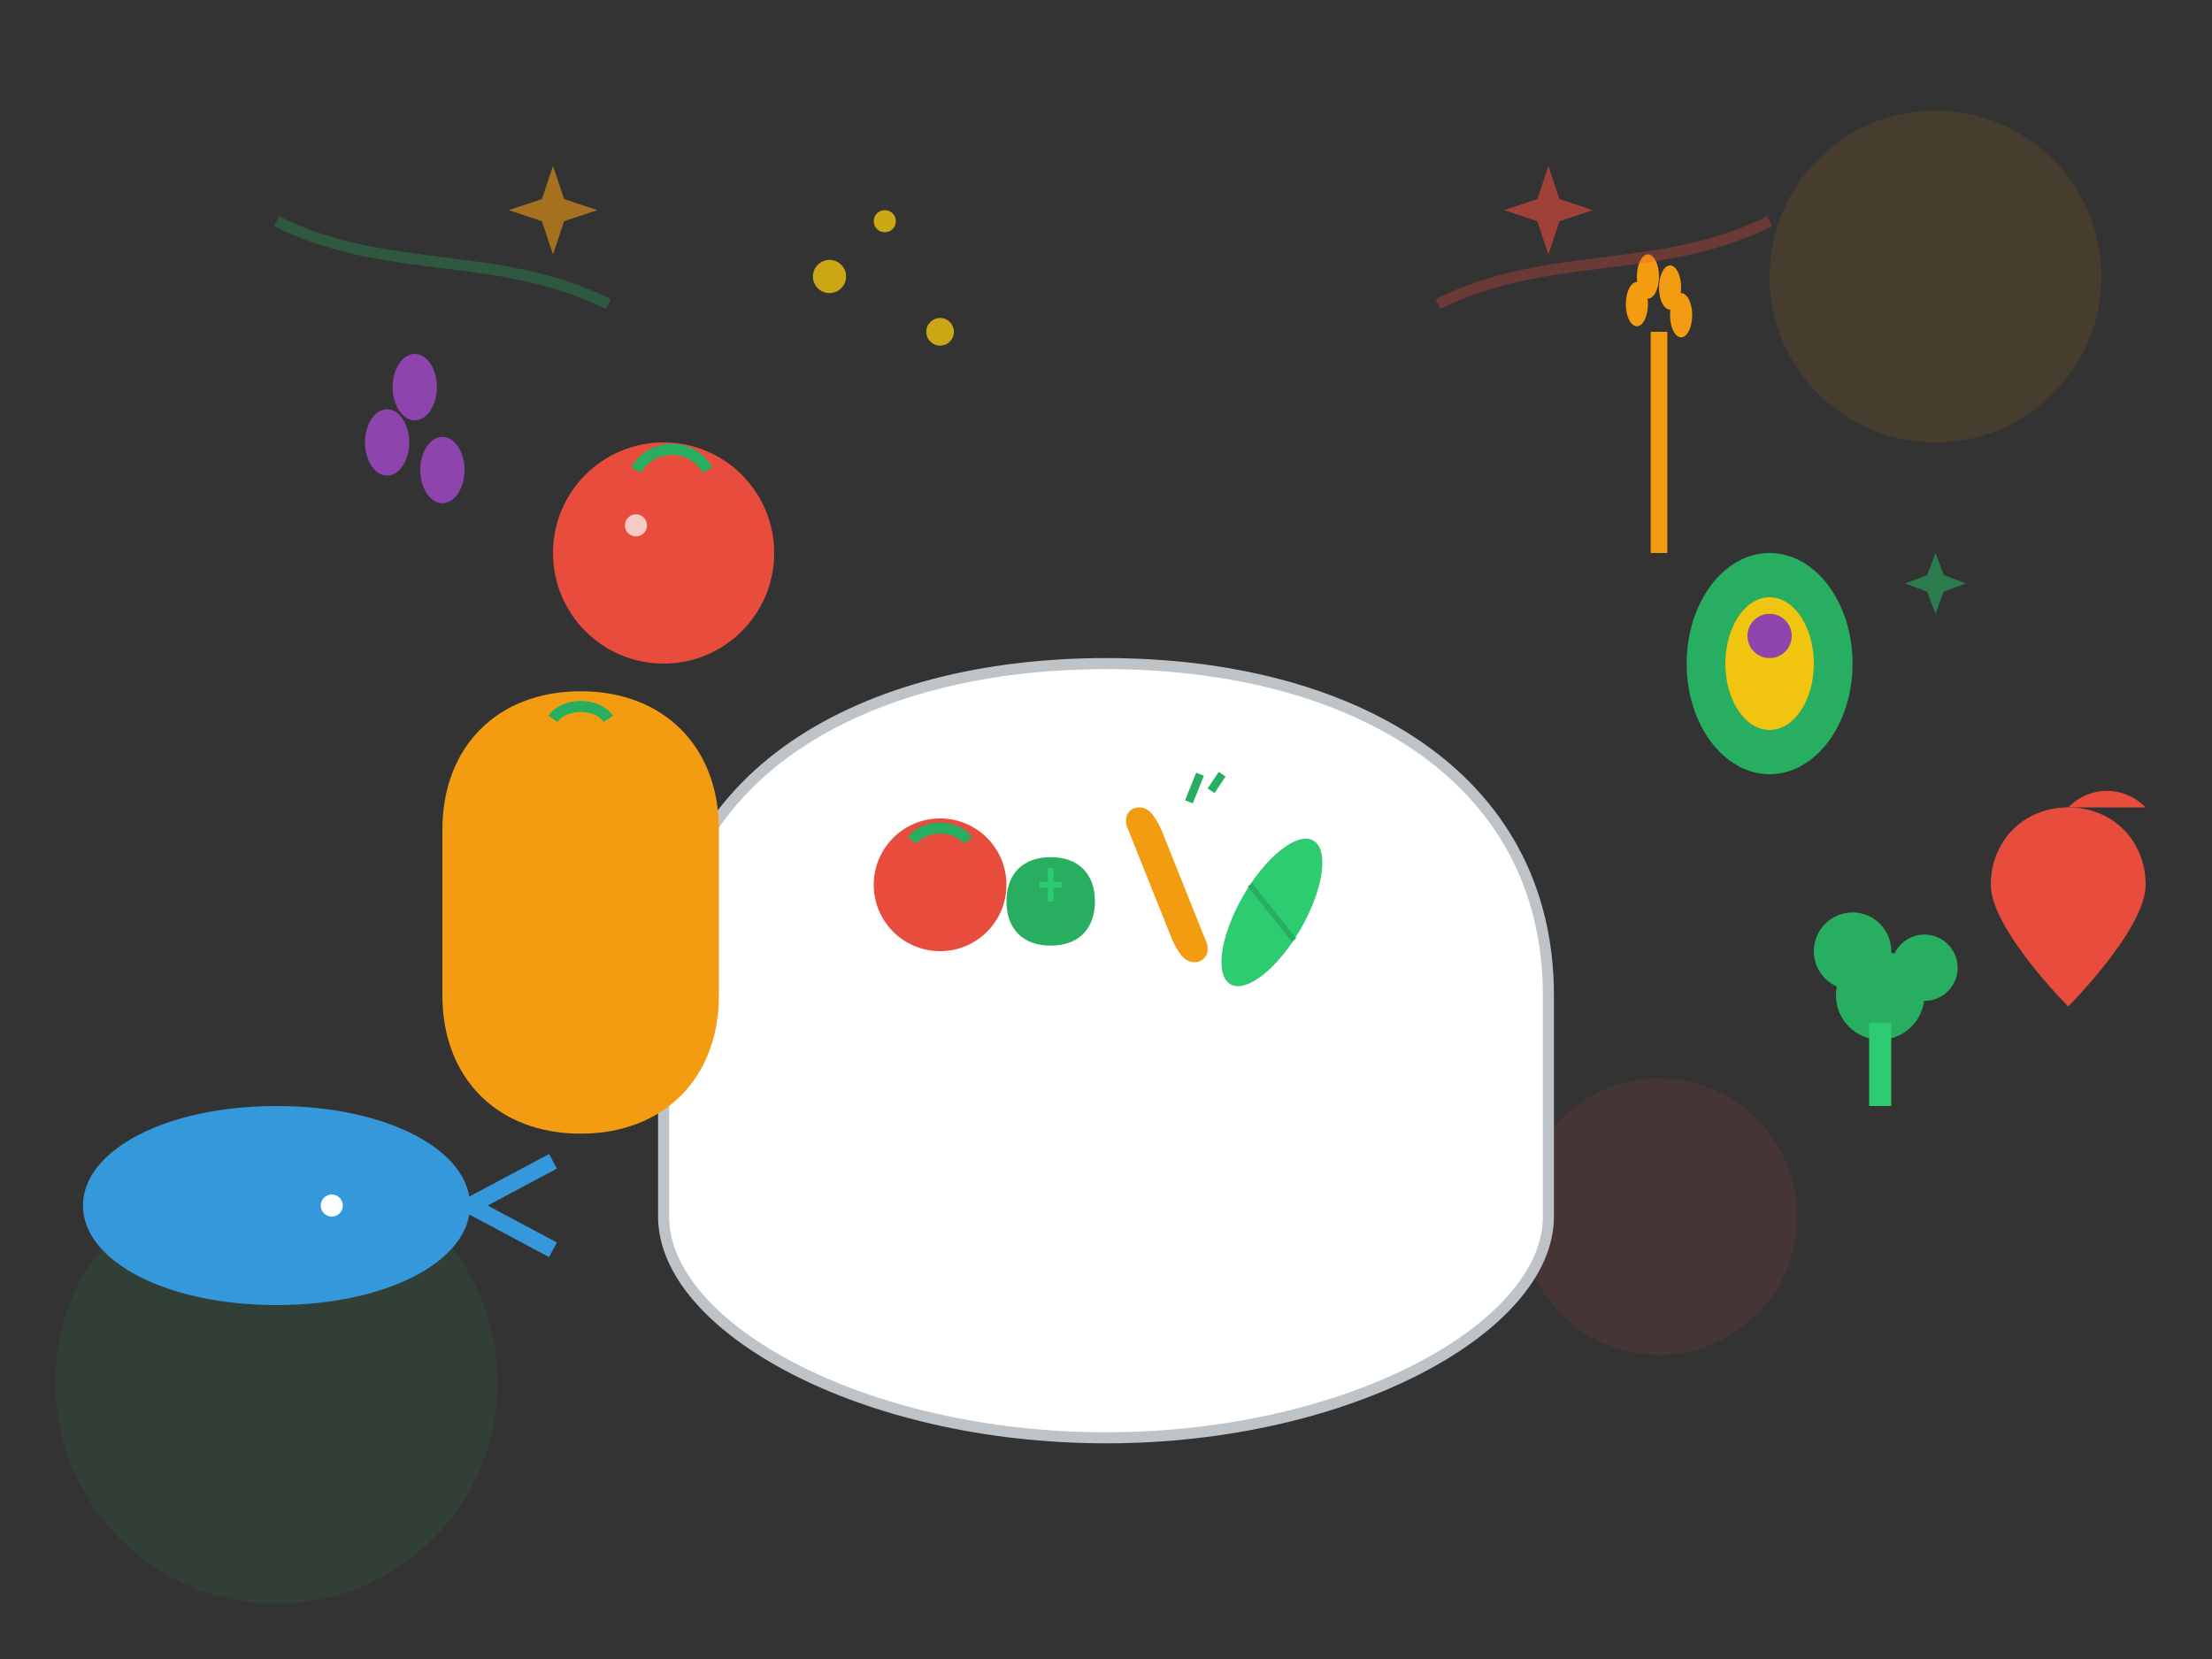 <svg xmlns="http://www.w3.org/2000/svg" viewBox="0 0 400 300" fill="none">
  <rect x="0" y="0" width="400" height="300" fill="#333333" stroke="none"/>
  <!-- Background elements -->
  <circle cx="350" cy="50" r="30" fill="#f39c12" opacity="0.1"/>
  <circle cx="50" cy="250" r="40" fill="#27ae60" opacity="0.1"/>
  <circle cx="300" cy="220" r="25" fill="#e74c3c" opacity="0.1"/>
  
  <!-- Main bowl -->
  <ellipse cx="200" cy="180" rx="80" ry="20" fill="#ecf0f1"/>
  <path d="M120 180c0-40 36-60 80-60s80 20 80 60v40c0 20-36 40-80 40s-80-20-80-40v-40z" fill="#ffffff" stroke="#bdc3c7" stroke-width="2"/>
  
  <!-- Vegetables in bowl -->
  <!-- Tomato -->
  <circle cx="170" cy="160" r="12" fill="#e74c3c"/>
  <path d="M165 152c2-3 8-3 10 0" stroke="#27ae60" stroke-width="2" fill="none"/>
  
  <!-- Lettuce -->
  <path d="M190 155c-5 0-8 3-8 8s3 8 8 8c5 0 8-3 8-8s-3-8-8-8z" fill="#27ae60"/>
  <path d="M188 160l4 0m-2-3l0 6" stroke="#2ecc71" stroke-width="1"/>
  
  <!-- Carrot -->
  <path d="M210 150l8 20c1 2 0 4-2 4s-3-2-4-4l-8-20c-1-2 0-4 2-4s3 2 4 4z" fill="#f39c12"/>
  <path d="M215 145l2-5m2 3l2-3" stroke="#27ae60" stroke-width="1.5"/>
  
  <!-- Cucumber -->
  <ellipse cx="230" cy="165" rx="6" ry="15" fill="#2ecc71" transform="rotate(30 230 165)"/>
  <path d="M226 160l8 10" stroke="#27ae60" stroke-width="1"/>
  
  <!-- Floating vegetables around -->
  <!-- Apple -->
  <circle cx="120" cy="100" r="20" fill="#e74c3c"/>
  <path d="M115 85c3-5 10-5 13 0" stroke="#27ae60" stroke-width="2" fill="none"/>
  <circle cx="115" cy="95" r="2" fill="#ffffff" opacity="0.7"/>
  
  <!-- Avocado -->
  <ellipse cx="320" cy="120" rx="15" ry="20" fill="#27ae60"/>
  <ellipse cx="320" cy="120" rx="8" ry="12" fill="#f1c40f"/>
  <circle cx="320" cy="115" r="4" fill="#8e44ad"/>
  
  <!-- Bell pepper -->
  <path d="M80 150c0-15 10-25 25-25s25 10 25 25v30c0 15-10 25-25 25s-25-10-25-25v-30z" fill="#f39c12"/>
  <path d="M100 130c2-3 8-3 10 0" stroke="#27ae60" stroke-width="2" fill="none"/>
  
  <!-- Broccoli -->
  <circle cx="340" cy="180" r="8" fill="#27ae60"/>
  <circle cx="348" cy="175" r="6" fill="#27ae60"/>
  <circle cx="335" cy="172" r="7" fill="#27ae60"/>
  <rect x="338" y="185" width="4" height="15" fill="#2ecc71"/>
  
  <!-- Olives -->
  <ellipse cx="70" cy="80" rx="4" ry="6" fill="#8e44ad"/>
  <ellipse cx="80" cy="85" rx="4" ry="6" fill="#8e44ad"/>
  <ellipse cx="75" cy="70" rx="4" ry="6" fill="#8e44ad"/>
  
  <!-- Fish -->
  <path d="M50 200c20 0 35 8 35 18s-15 18-35 18-35-8-35-18 15-18 35-18z" fill="#3498db"/>
  <circle cx="60" cy="218" r="2" fill="#ffffff"/>
  <path d="M85 218l15-8l-15 8l15 8" stroke="#3498db" stroke-width="3" fill="none"/>
  
  <!-- Grain/wheat -->
  <path d="M300 60l0 40" stroke="#f39c12" stroke-width="3"/>
  <ellipse cx="298" cy="50" rx="2" ry="4" fill="#f39c12"/>
  <ellipse cx="302" cy="52" rx="2" ry="4" fill="#f39c12"/>
  <ellipse cx="296" cy="55" rx="2" ry="4" fill="#f39c12"/>
  <ellipse cx="304" cy="57" rx="2" ry="4" fill="#f39c12"/>
  
  <!-- Heart symbol (representing health) -->
  <path d="M360 160c0-8 6-14 14-14s14 6 14 14c0 8-14 22-14 22s-14-14-14-22z" fill="#e74c3c"/>
  <path d="M374 146c4-4 10-4 14 0" fill="#e74c3c"/>
  
  <!-- Olive oil drops -->
  <circle cx="150" cy="50" r="3" fill="#f1c40f" opacity="0.8"/>
  <circle cx="160" cy="40" r="2" fill="#f1c40f" opacity="0.8"/>
  <circle cx="170" cy="60" r="2.5" fill="#f1c40f" opacity="0.8"/>
  
  <!-- Decorative elements -->
  <path d="M50 40c20 10 40 5 60 15" stroke="#27ae60" stroke-width="2" fill="none" opacity="0.3"/>
  <path d="M320 40c-20 10-40 5-60 15" stroke="#e74c3c" stroke-width="2" fill="none" opacity="0.3"/>
  
  <!-- Sparkles for freshness -->
  <path d="M100 30l2 6l6 2l-6 2l-2 6l-2-6l-6-2l6-2l2-6z" fill="#f39c12" opacity="0.6"/>
  <path d="M280 30l2 6l6 2l-6 2l-2 6l-2-6l-6-2l6-2l2-6z" fill="#e74c3c" opacity="0.6"/>
  <path d="M350 100l1.5 4l4 1.5l-4 1.5l-1.5 4l-1.5-4l-4-1.5l4-1.5l1.5-4z" fill="#27ae60" opacity="0.6"/>
</svg>
